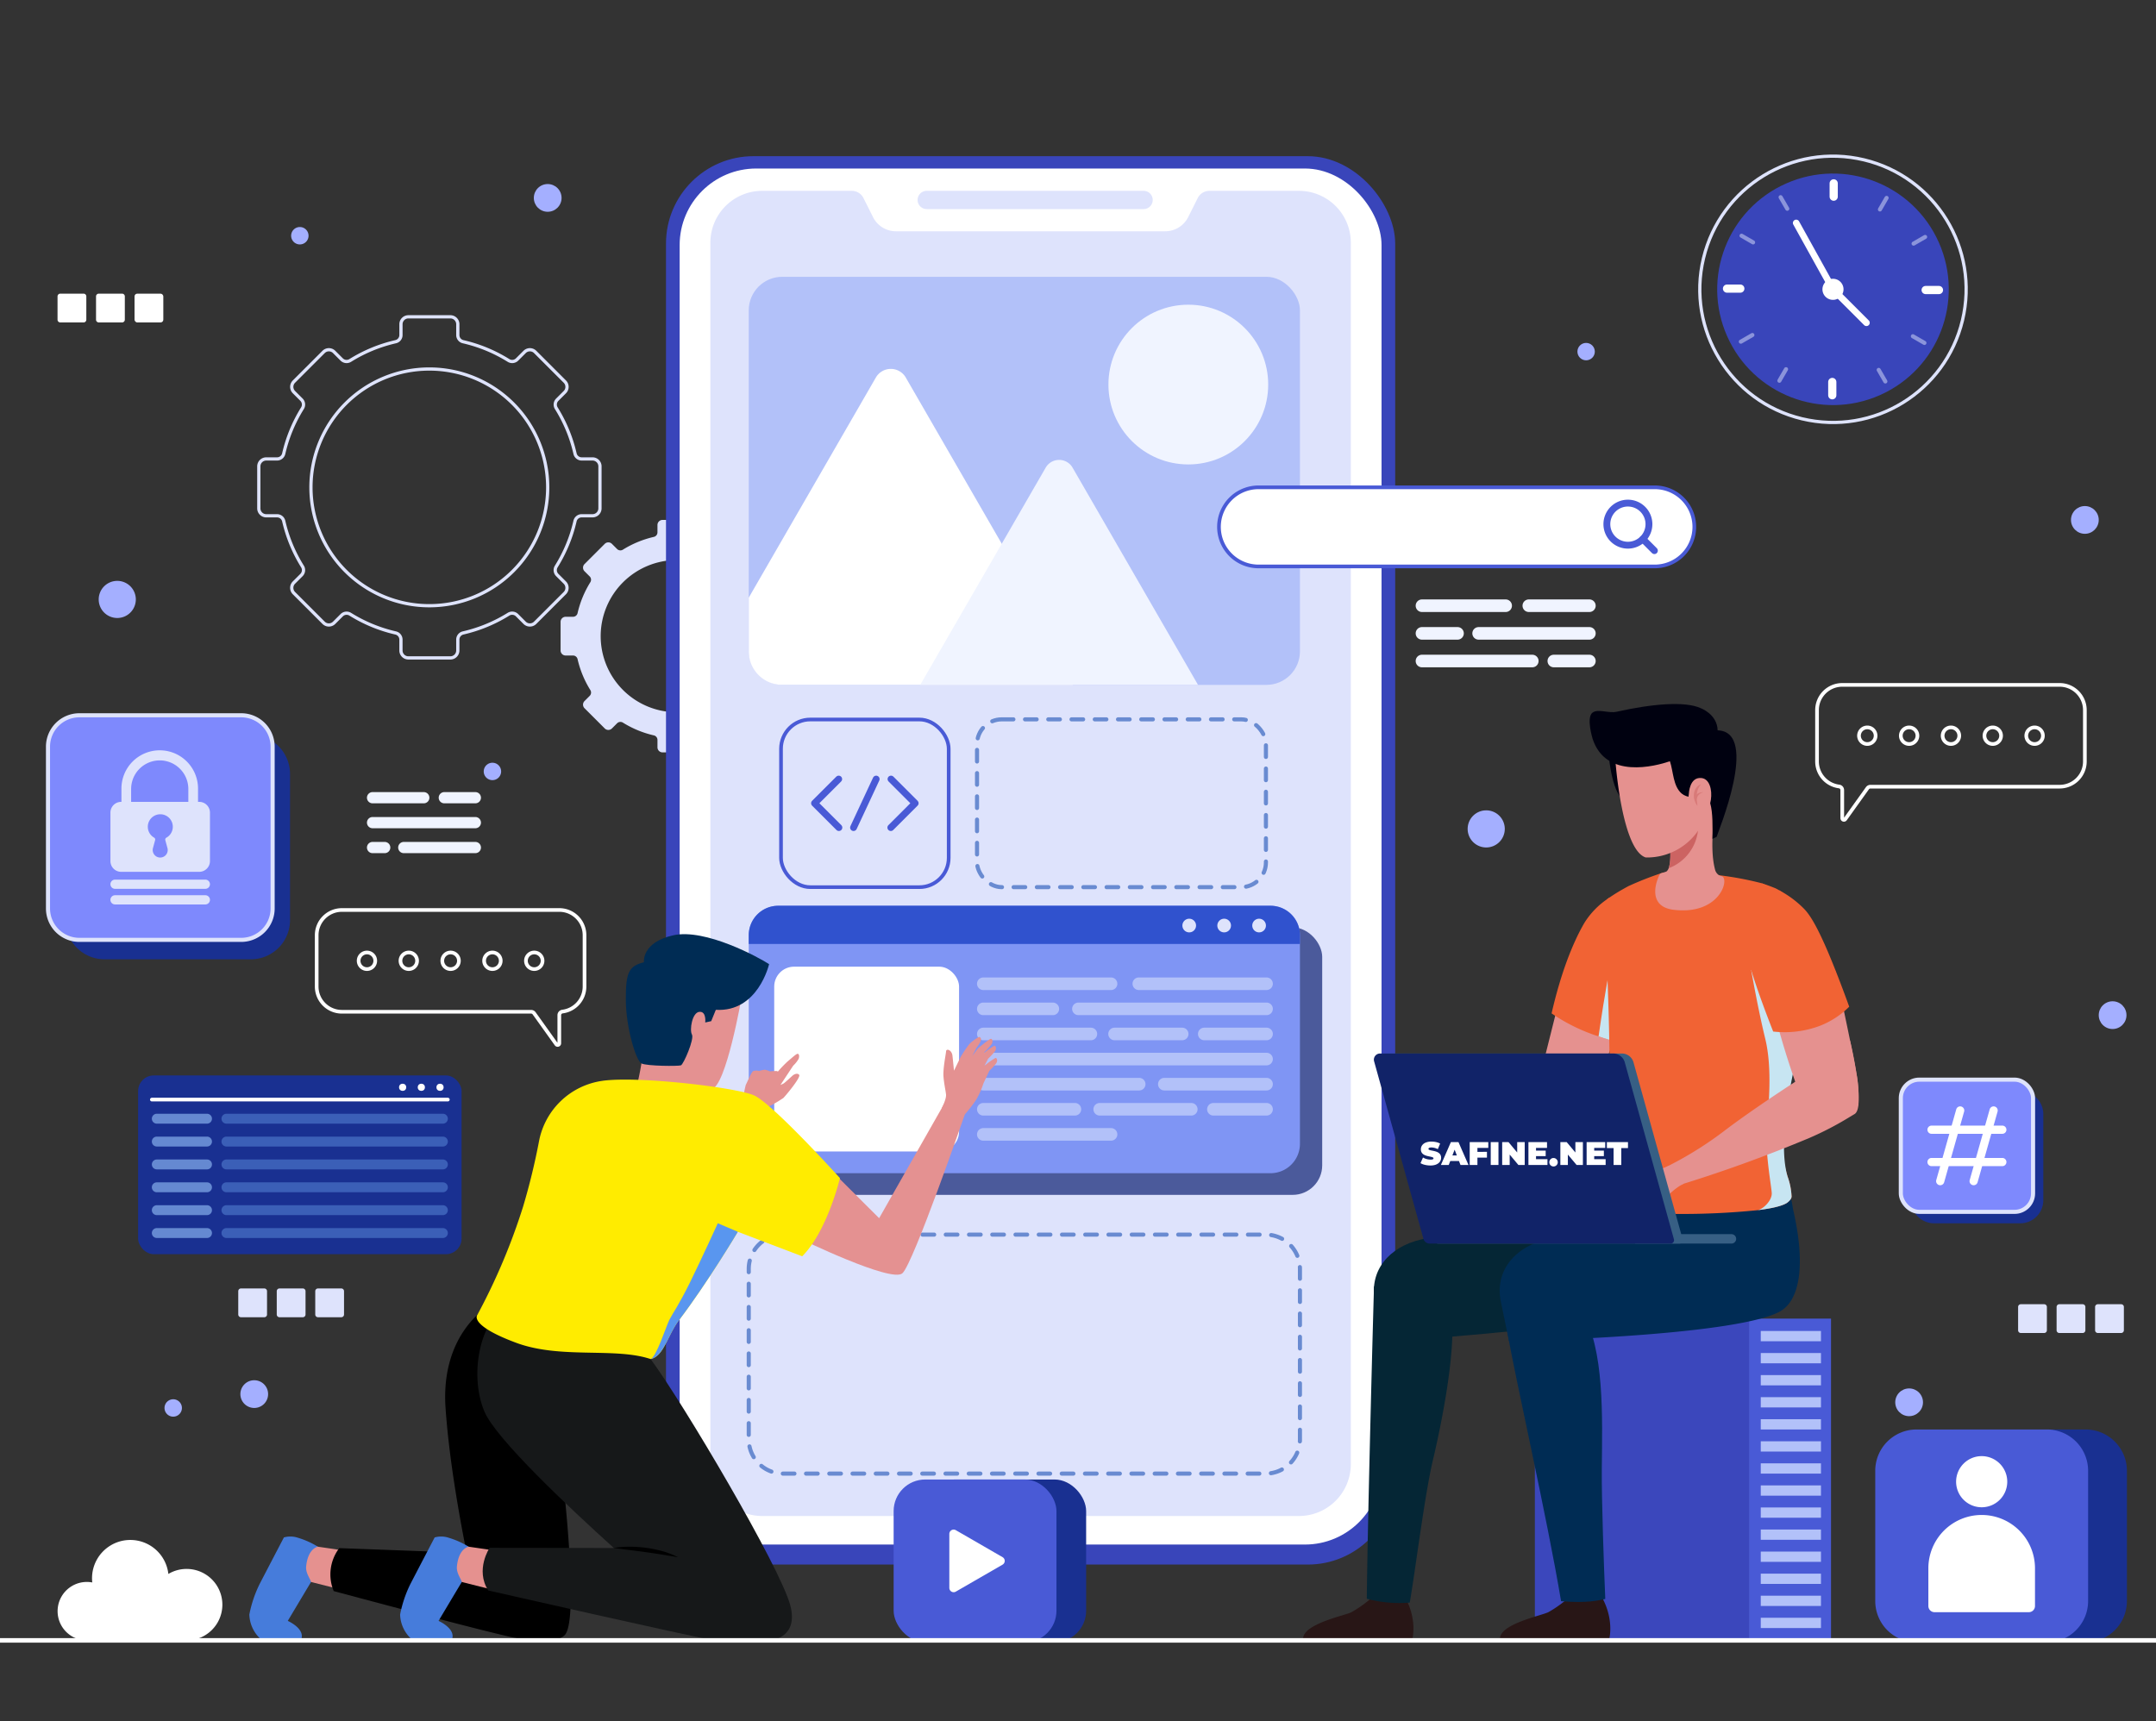 <svg id="OBJECTS" xmlns="http://www.w3.org/2000/svg" width="526.286" height="420.286" viewBox="0 0 526.286 420.286"><rect x="0" y="0" width="526.286" height="420.286" fill="#333333" stroke="none"/><defs><style>.cls-1,.cls-11,.cls-12,.cls-32,.cls-34,.cls-35,.cls-37,.cls-40,.cls-41,.cls-44,.cls-6{fill:none;}.cls-1,.cls-41,.cls-42{stroke:#dee3fc;}.cls-1,.cls-11,.cls-32,.cls-33,.cls-34,.cls-35,.cls-37,.cls-40,.cls-41,.cls-42,.cls-44{stroke-miterlimit:10;}.cls-1{stroke-width:0.79px;}.cls-2{fill:#dee3fc;}.cls-3{fill:#a4afff;}.cls-33,.cls-4{fill:#fff;}.cls-5{fill:#3945ba;}.cls-6{stroke:#698bd1;stroke-dasharray:2.837;}.cls-12,.cls-35,.cls-37,.cls-40,.cls-41,.cls-44,.cls-6{stroke-linecap:round;}.cls-12,.cls-6{stroke-linejoin:round;}.cls-7{fill:#4b5a9b;}.cls-8{fill:#7f95f4;}.cls-9{fill:#b2c1f9;}.cls-10{fill:#3052ce;}.cls-11,.cls-12,.cls-33,.cls-34,.cls-35{stroke:#495ad6;}.cls-11,.cls-32,.cls-33,.cls-37{stroke-width:0.896px;}.cls-12,.cls-34,.cls-35{stroke-width:1.672px;}.cls-13{fill:#f0f4ff;}.cls-14{fill:#3b47bc;}.cls-15{fill:#495ad6;}.cls-16{fill:#281616;}.cls-17{fill:#002c54;}.cls-18{fill:#052635;}.cls-19{fill:#e5918f;}.cls-20{fill:#f16334;}.cls-21{fill:#c7e5f2;}.cls-22{fill:#000110;}.cls-23{fill:#cc6362;}.cls-24{opacity:0.5;}.cls-25{fill:#375f84;}.cls-26{fill:#112368;}.cls-27{fill:#e49191;}.cls-28{fill:#467cdb;}.cls-29{fill:#161819;}.cls-30{fill:#ffec00;}.cls-31{fill:#5996ef;}.cls-32,.cls-37,.cls-40,.cls-44{stroke:#fff;}.cls-36{fill:#193091;}.cls-38{fill:#6589d1;}.cls-39{fill:#3b5fb7;}.cls-40{stroke-width:2px;}.cls-42,.cls-43{fill:#7e89fd;}.cls-44{stroke-width:1.114px;}</style></defs><title>technical-seo-tutorial</title><path class="cls-1" d="M146.454,124.114v-10.25a1.815,1.815,0,0,0-1.815-1.815H142a1.665,1.665,0,0,1-1.629-1.278,36.281,36.281,0,0,0-4.566-11.081,1.69,1.69,0,0,1,.22-2.098l1.855-1.855a1.815,1.815,0,0,0,0-2.567l-7.247-7.247a1.815,1.815,0,0,0-2.567,0l-1.853,1.853a1.691,1.691,0,0,1-2.098.22,36.275,36.275,0,0,0-11.084-4.571,1.664,1.664,0,0,1-1.277-1.628v-2.63A1.815,1.815,0,0,0,109.94,77.35H99.69a1.815,1.815,0,0,0-1.815,1.815v2.63a1.664,1.664,0,0,1-1.278,1.629,36.273,36.273,0,0,0-11.085,4.57,1.691,1.691,0,0,1-2.098-.22l-1.851-1.851a1.815,1.815,0,0,0-2.567,0l-7.247,7.247a1.815,1.815,0,0,0,0,2.567l1.853,1.853a1.69,1.69,0,0,1,.22,2.098,36.303,36.303,0,0,0-4.567,11.084,1.665,1.665,0,0,1-1.629,1.278H64.991a1.815,1.815,0,0,0-1.815,1.815v10.25a1.815,1.815,0,0,0,1.815,1.815h2.636a1.664,1.664,0,0,1,1.628,1.277,36.302,36.302,0,0,0,4.568,11.081,1.69,1.69,0,0,1-.22,2.098l-1.856,1.856a1.815,1.815,0,0,0,0,2.567l7.247,7.248a1.815,1.815,0,0,0,2.567,0l1.857-1.857a1.691,1.691,0,0,1,2.097-.221,36.302,36.302,0,0,0,11.08,4.563,1.665,1.665,0,0,1,1.278,1.629v2.644a1.815,1.815,0,0,0,1.815,1.815h10.25a1.815,1.815,0,0,0,1.815-1.815V156.168a1.665,1.665,0,0,1,1.278-1.629,36.281,36.281,0,0,0,11.078-4.563,1.691,1.691,0,0,1,2.097.221l1.858,1.859a1.815,1.815,0,0,0,2.567,0l7.247-7.248a1.815,1.815,0,0,0,0-2.567l-1.857-1.856a1.691,1.691,0,0,1-.22-2.098,36.278,36.278,0,0,0,4.566-11.08,1.665,1.665,0,0,1,1.629-1.278h2.64A1.815,1.815,0,0,0,146.454,124.114Zm-41.641,23.775A28.896,28.896,0,1,1,133.696,118.98,28.891,28.891,0,0,1,104.813,147.888Z"/><path class="cls-2" d="M193.595,158.81v-6.985a1.237,1.237,0,0,0-1.237-1.237h-1.798a1.134,1.134,0,0,1-1.11-.871,24.725,24.725,0,0,0-3.112-7.552,1.152,1.152,0,0,1,.15-1.429l1.264-1.264a1.237,1.237,0,0,0,0-1.75l-4.939-4.939a1.237,1.237,0,0,0-1.75,0l-1.263,1.263a1.152,1.152,0,0,1-1.43.15,24.722,24.722,0,0,0-7.553-3.115,1.134,1.134,0,0,1-.87-1.11v-1.792a1.237,1.237,0,0,0-1.237-1.237h-6.985a1.237,1.237,0,0,0-1.237,1.237v1.792a1.134,1.134,0,0,1-.871,1.11,24.72,24.72,0,0,0-7.555,3.114,1.152,1.152,0,0,1-1.43-.15l-1.261-1.262a1.237,1.237,0,0,0-1.75,0l-4.939,4.939a1.237,1.237,0,0,0,0,1.75l1.263,1.263a1.152,1.152,0,0,1,.15,1.429,24.74,24.74,0,0,0-3.112,7.553,1.134,1.134,0,0,1-1.11.871h-1.796a1.237,1.237,0,0,0-1.237,1.237v6.985a1.237,1.237,0,0,0,1.237,1.237h1.797a1.134,1.134,0,0,1,1.11.871,24.736,24.736,0,0,0,3.113,7.552,1.152,1.152,0,0,1-.15,1.43l-1.264,1.265a1.237,1.237,0,0,0,0,1.75l4.939,4.939a1.237,1.237,0,0,0,1.75,0l1.266-1.266a1.152,1.152,0,0,1,1.429-.15,24.739,24.739,0,0,0,7.551,3.109,1.135,1.135,0,0,1,.871,1.11v1.802a1.237,1.237,0,0,0,1.237,1.237h6.985a1.237,1.237,0,0,0,1.237-1.237v-1.802a1.134,1.134,0,0,1,.871-1.11,24.724,24.724,0,0,0,7.55-3.109,1.152,1.152,0,0,1,1.429.15l1.266,1.267a1.237,1.237,0,0,0,1.75,0l4.939-4.939a1.237,1.237,0,0,0,0-1.75l-1.266-1.265a1.152,1.152,0,0,1-.15-1.43,24.724,24.724,0,0,0,3.112-7.551,1.134,1.134,0,0,1,1.11-.871h1.799A1.237,1.237,0,0,0,193.595,158.81Zm-28.378,15.091a18.581,18.581,0,1,1,18.573-18.589A18.578,18.578,0,0,1,165.217,173.902Z"/><circle class="cls-3" cx="62.062" cy="340.372" r="3.386"/><circle class="cls-3" cx="515.693" cy="247.851" r="3.386"/><circle class="cls-3" cx="508.921" cy="126.942" r="3.386"/><circle class="cls-3" cx="387.177" cy="85.846" r="2.124"/><path class="cls-3" d="M75.317,57.553a2.124,2.124,0,1,1-2.124-2.124A2.124,2.124,0,0,1,75.317,57.553Z"/><path class="cls-3" d="M122.328,188.349a2.124,2.124,0,1,1-2.124-2.124A2.124,2.124,0,0,1,122.328,188.349Z"/><path class="cls-3" d="M44.406,343.758a2.124,2.124,0,1,1-2.124-2.124A2.124,2.124,0,0,1,44.406,343.758Z"/><circle class="cls-3" cx="466.022" cy="342.373" r="3.386"/><circle class="cls-3" cx="133.696" cy="48.32" r="3.386"/><path class="cls-3" d="M367.321,202.379a4.531,4.531,0,1,1-4.531-4.531A4.531,4.531,0,0,1,367.321,202.379Z"/><path class="cls-3" d="M33.155,146.353a4.531,4.531,0,1,1-4.531-4.531A4.531,4.531,0,0,1,33.155,146.353Z"/><path class="cls-4" d="M14.709,71.697h5.698a.664.664,0,0,1,.664.664v5.697a.664.664,0,0,1-.664.664H14.709a.664.664,0,0,1-.664-.664V72.361A.664.664,0,0,1,14.709,71.697Z"/><path class="cls-4" d="M24.107,71.697h5.698a.664.664,0,0,1,.664.664v5.697a.664.664,0,0,1-.664.664H24.107a.664.664,0,0,1-.664-.664V72.361A.664.664,0,0,1,24.107,71.697Z"/><rect class="cls-4" x="32.841" y="71.697" width="7.026" height="7.026" rx="0.664"/><path class="cls-2" d="M493.288,318.43h5.698a.664.664,0,0,1,.664.664v5.697a.664.664,0,0,1-.664.664h-5.697a.664.664,0,0,1-.664-.664v-5.698A.664.664,0,0,1,493.288,318.43Z"/><path class="cls-2" d="M502.686,318.43h5.697a.664.664,0,0,1,.664.664v5.698a.664.664,0,0,1-.664.664h-5.697a.664.664,0,0,1-.664-.664v-5.697A.664.664,0,0,1,502.686,318.43Z"/><path class="cls-2" d="M512.084,318.43h5.697a.664.664,0,0,1,.664.664v5.697a.664.664,0,0,1-.664.664h-5.697a.664.664,0,0,1-.664-.664v-5.697A.664.664,0,0,1,512.084,318.43Z"/><path class="cls-2" d="M58.822,314.58H64.52a.664.664,0,0,1,.664.664v5.697a.664.664,0,0,1-.664.664H58.823a.664.664,0,0,1-.664-.664v-5.697A.664.664,0,0,1,58.822,314.58Z"/><path class="cls-2" d="M68.22,314.58h5.698a.664.664,0,0,1,.664.664v5.697a.664.664,0,0,1-.664.664H68.221a.664.664,0,0,1-.664-.664v-5.697A.664.664,0,0,1,68.22,314.58Z"/><path class="cls-2" d="M77.618,314.58h5.697a.664.664,0,0,1,.664.664v5.697a.664.664,0,0,1-.664.664H77.618a.664.664,0,0,1-.664-.664V315.244A.664.664,0,0,1,77.618,314.58Z"/><rect class="cls-5" x="162.571" y="38.132" width="178" height="343.86" rx="21.349"/><rect class="cls-4" x="165.904" y="41.143" width="171.334" height="335.962" rx="18.7"/><path class="cls-2" d="M329.738,59.257V357.472a12.664,12.664,0,0,1-12.664,12.664H186.069a12.664,12.664,0,0,1-12.664-12.664V59.257a12.664,12.664,0,0,1,12.664-12.664h21.846a3.203,3.203,0,0,1,2.864,1.768l2.32,4.631a6.258,6.258,0,0,0,5.612,3.475h65.722a6.258,6.258,0,0,0,5.612-3.475l2.32-4.631a3.203,3.203,0,0,1,2.864-1.768h21.846A12.664,12.664,0,0,1,329.738,59.257Z"/><path class="cls-2" d="M279.153,51.05h-52.934a2.229,2.229,0,0,1-2.229-2.229h0a2.229,2.229,0,0,1,2.229-2.229h52.934a2.229,2.229,0,0,1,2.229,2.229h0A2.229,2.229,0,0,1,279.153,51.05Z"/><path class="cls-6" d="M191.151,301.435H308.942a8.379,8.379,0,0,1,8.379,8.379v41.592a8.379,8.379,0,0,1-8.379,8.379H191.151a8.379,8.379,0,0,1-8.379-8.379V309.814A8.379,8.379,0,0,1,191.151,301.435Z"/><rect class="cls-6" x="238.495" y="175.631" width="70.521" height="40.968" rx="6.044"/><rect class="cls-7" x="187.669" y="226.426" width="135.084" height="65.303" rx="7.201"/><path class="cls-8" d="M317.321,228.333v50.93a7.183,7.183,0,0,1-7.19,7.18h-120.17a7.183,7.183,0,0,1-7.19-7.18v-50.93a7.191,7.191,0,0,1,7.19-7.19h120.17A7.191,7.191,0,0,1,317.321,228.333Z"/><rect class="cls-4" x="188.988" y="236.012" width="45.124" height="45.124" rx="4.861"/><path class="cls-9" d="M271.21,241.721H240.03a1.535,1.535,0,0,1-1.535-1.535h0a1.535,1.535,0,0,1,1.535-1.535H271.21a1.535,1.535,0,0,1,1.535,1.535h0A1.535,1.535,0,0,1,271.21,241.721Z"/><path class="cls-9" d="M257.001,247.851H240.03a1.535,1.535,0,0,1-1.535-1.535h0a1.535,1.535,0,0,1,1.535-1.535h16.971a1.535,1.535,0,0,1,1.535,1.535h0A1.535,1.535,0,0,1,257.001,247.851Z"/><path class="cls-9" d="M309.169,247.851h-45.922a1.535,1.535,0,0,1-1.535-1.535h0a1.535,1.535,0,0,1,1.535-1.535h45.922a1.535,1.535,0,0,1,1.535,1.535h0A1.535,1.535,0,0,1,309.169,247.851Z"/><path class="cls-9" d="M266.288,253.98H240.03a1.535,1.535,0,0,1-1.535-1.535h0a1.535,1.535,0,0,1,1.535-1.535H266.288a1.535,1.535,0,0,1,1.535,1.535h0A1.535,1.535,0,0,1,266.288,253.98Z"/><path class="cls-9" d="M288.576,253.98H272.069a1.535,1.535,0,0,1-1.535-1.535h0a1.535,1.535,0,0,1,1.535-1.535H288.576a1.535,1.535,0,0,1,1.535,1.535h0A1.535,1.535,0,0,1,288.576,253.98Z"/><path class="cls-9" d="M309.169,253.98H293.968a1.535,1.535,0,0,1-1.535-1.535h0a1.535,1.535,0,0,1,1.535-1.535h15.201a1.535,1.535,0,0,1,1.535,1.535h0A1.535,1.535,0,0,1,309.169,253.98Z"/><path class="cls-9" d="M309.169,260.109H240.03a1.535,1.535,0,0,1-1.535-1.535h0a1.535,1.535,0,0,1,1.535-1.535h69.139a1.535,1.535,0,0,1,1.535,1.535h0A1.535,1.535,0,0,1,309.169,260.109Z"/><path class="cls-9" d="M278.082,266.238H240.03a1.535,1.535,0,0,1-1.535-1.535h0a1.535,1.535,0,0,1,1.535-1.535H278.082a1.535,1.535,0,0,1,1.535,1.535h0A1.535,1.535,0,0,1,278.082,266.238Z"/><path class="cls-9" d="M309.169,266.238H284.217a1.535,1.535,0,0,1-1.535-1.535h0a1.535,1.535,0,0,1,1.535-1.535h24.952a1.535,1.535,0,0,1,1.535,1.535h0A1.535,1.535,0,0,1,309.169,266.238Z"/><path class="cls-9" d="M262.388,272.367H240.03a1.535,1.535,0,0,1-1.535-1.535h0a1.535,1.535,0,0,1,1.535-1.535h22.357a1.535,1.535,0,0,1,1.535,1.535h0A1.535,1.535,0,0,1,262.388,272.367Z"/><path class="cls-9" d="M290.796,272.367H268.439a1.535,1.535,0,0,1-1.535-1.535h0a1.535,1.535,0,0,1,1.535-1.535h22.357a1.535,1.535,0,0,1,1.535,1.535h0A1.535,1.535,0,0,1,290.796,272.367Z"/><path class="cls-9" d="M309.169,272.367H296.197a1.535,1.535,0,0,1-1.535-1.535h0a1.535,1.535,0,0,1,1.535-1.535h12.973a1.535,1.535,0,0,1,1.535,1.535h0A1.535,1.535,0,0,1,309.169,272.367Z"/><path class="cls-9" d="M271.21,278.497H240.03a1.535,1.535,0,0,1-1.535-1.535h0a1.535,1.535,0,0,1,1.535-1.535H271.21a1.535,1.535,0,0,1,1.535,1.535h0A1.535,1.535,0,0,1,271.21,278.497Z"/><path class="cls-9" d="M309.169,241.721H277.99a1.535,1.535,0,0,1-1.535-1.535h0a1.535,1.535,0,0,1,1.535-1.535h31.179a1.535,1.535,0,0,1,1.535,1.535h0A1.535,1.535,0,0,1,309.169,241.721Z"/><path class="cls-10" d="M317.321,228.333v2.14h-134.55v-2.14a7.191,7.191,0,0,1,7.19-7.19h120.17A7.191,7.191,0,0,1,317.321,228.333Z"/><path class="cls-2" d="M291.96,225.976a1.667,1.667,0,1,1-1.667-1.667A1.667,1.667,0,0,1,291.96,225.976Z"/><path class="cls-2" d="M300.488,225.976a1.667,1.667,0,1,1-1.667-1.667A1.667,1.667,0,0,1,300.488,225.976Z"/><path class="cls-2" d="M309.016,225.976a1.667,1.667,0,1,1-1.667-1.667A1.667,1.667,0,0,1,309.016,225.976Z"/><rect class="cls-11" x="190.648" y="175.668" width="40.931" height="40.931" rx="7.151"/><polyline class="cls-12" points="204.729 190.213 198.832 196.111 204.775 202.054"/><polyline class="cls-12" points="217.498 190.213 223.395 196.111 217.452 202.054"/><line class="cls-12" x1="213.875" y1="190.214" x2="208.352" y2="202.054"/><rect class="cls-9" x="182.771" y="67.583" width="134.55" height="99.63" rx="8.18"/><circle class="cls-13" cx="290.071" cy="93.893" r="19.5"/><path class="cls-4" d="M261.861,167.213h-70.91a8.183,8.183,0,0,1-8.18-8.18v-13.11l31.03-53.75a4.215,4.215,0,0,1,7.3,0l23.43,40.58,17.4,30.14A4.135,4.135,0,0,1,261.861,167.213Z"/><path class="cls-13" d="M292.441,167.213h-67.81l19.9-34.46,10.72-18.57a3.792,3.792,0,0,1,6.57,0Z"/><rect class="cls-14" x="374.664" y="321.943" width="52.276" height="78.563"/><rect class="cls-15" x="426.94" y="321.943" width="20.017" height="78.563" transform="translate(873.896 722.449) rotate(180)"/><rect class="cls-9" x="429.806" y="324.96" width="14.696" height="2.507"/><rect class="cls-9" x="429.806" y="330.346" width="14.696" height="2.507"/><rect class="cls-9" x="429.806" y="335.733" width="14.696" height="2.507"/><rect class="cls-9" x="429.806" y="341.119" width="14.696" height="2.507"/><rect class="cls-9" x="429.806" y="346.505" width="14.696" height="2.507"/><rect class="cls-9" x="429.806" y="351.892" width="14.696" height="2.507"/><rect class="cls-9" x="429.806" y="357.278" width="14.696" height="2.507"/><rect class="cls-9" x="429.806" y="362.664" width="14.696" height="2.507"/><rect class="cls-9" x="429.806" y="368.05" width="14.696" height="2.507"/><rect class="cls-9" x="429.806" y="373.437" width="14.696" height="2.507"/><rect class="cls-9" x="429.806" y="378.823" width="14.696" height="2.507"/><rect class="cls-9" x="429.806" y="384.209" width="14.696" height="2.507"/><rect class="cls-9" x="429.806" y="389.595" width="14.696" height="2.507"/><rect class="cls-9" x="429.806" y="394.982" width="14.696" height="2.507"/><path class="cls-16" d="M366.172,400.506H392.74s1.485-4.731-1.733-10.592c0,0-2.139,1.715-8.544.555a28.491,28.491,0,0,1-4.519,3.157C376.088,394.524,365.455,396.612,366.172,400.506Z"/><path class="cls-17" d="M368.024,325.591c1.716,10.239,9.634,44.88,13.038,65.345,6.221.53,9.209-.184,10.792-.549-.31-7.136-.924-24.205-.852-31.691.118-12.651.712-29.334-4.857-38.49l-18.726,1.474c.114.989.217,1.793.309,2.368C367.819,324.6,367.922,325.109,368.024,325.591Z"/><path class="cls-16" d="M318.116,400.506h26.569s1.485-4.731-1.733-10.592c0,0-2.139,1.715-8.544.555a28.496,28.496,0,0,1-4.519,3.157C328.032,394.524,317.4,396.612,318.116,400.506Z"/><path class="cls-18" d="M333.637,390.337a30.485,30.485,0,0,0,10.495.938c1.413-8.225,3.644-26.325,5.653-34.808,3.116-13.187,6.166-31.321,4.047-37.791l-18.42-4.626C335.35,314.633,333.85,370.135,333.637,390.337Z"/><path class="cls-18" d="M406.95,295.168l0,0c-.37-3.641-.796-6.3-.796-6.3l-20.58,5.037-17.482,3.983c-6.481,1.444-14.31,3.182-21.212,4.742-7.745,1.76-12.887,7.643-11.191,15.399l1.941,9.407c10.833-.147,61.766-5.03,66.122-7.23C408.673,317.721,410.155,308.933,406.95,295.168Z"/><path class="cls-17" d="M437.671,295.168l0,0a28.432,28.432,0,0,0-2.145-7.547l-19.231,6.284-17.482,3.983c-6.481,1.444-14.31,3.182-21.212,4.742-7.745,1.76-12.887,7.643-11.191,15.399l1.941,9.407c10.833-.147,56.111-1.726,66.122-7.23C439.305,317.55,440.877,308.933,437.671,295.168Z"/><path class="cls-19" d="M380.068,265.673s9.141-4.129,11.657.012c1.377,2.267.425,6.478-2.693,8.246S368.297,283.15,351.67,287.305a40.438,40.438,0,0,0-1.855-4.744,87.543,87.543,0,0,0,14.875-8.303,94.79,94.79,0,0,1,15.379-8.586Z"/><path class="cls-19" d="M382.353,237.128l-7.834,31.291s.81,7.911,8.799,4.028,13.283-28.812,13.283-28.812Z"/><path class="cls-20" d="M395.608,254.629c-.97-.234-1.895-.49-2.786-.758q-1.371-.401-2.608-.836a43.956,43.956,0,0,1-11.467-5.617c2.34-10.175,5.16-17.006,7.667-21.508a3.227,3.227,0,0,0,.19-.334l.2-.334a19.558,19.558,0,0,1,5.45-5.672c.223-.156.435-.301.657-.457l.925,16.337.156,1.683Z"/><path class="cls-21" d="M395.608,254.629c-.97-.234-1.895-.49-2.786-.758q-1.371-.401-2.608-.836c1.563-11.005,2.975-17.919,2.975-17.919l.802,2.017Z"/><path class="cls-20" d="M441.855,226.378c-.189,4.837-1.036,12.604-1.772,20.405-.234,2.474-.457,4.959-.646,7.355-.134,1.493-2.385,9.461-2.474,10.888-.401,6.82-3.744,11.924-.58,22.31a16.359,16.359,0,0,1,.947,4.792c0,.713-.925,1.46-1.293,1.661-1.326.769-3.934,1.304-7.099,1.694h-.011a183.978,183.978,0,0,1-19.703.903c-6.809,0-17.028-1.081-18.321-2.797-1.181-1.571-.089-3.856.468-7.01,2.507-14.231,1.616-21.653,1.46-31.927,0-.256-.011-.513-.011-.78-.256-15.847-1.304-29.409-.568-34.301.223-.156.435-.301.657-.457,1.081-.736,2.14-1.393,3.165-1.972.089-.045.2-.111.312-.178.312-.178.635-.345.936-.513a3.539,3.539,0,0,1,.357-.178,77.645,77.645,0,0,1,7.6-2.998c.245-.078.468-.156.657-.212,1.817-.112,3.789-.134,5.918-.078,1.85.056,4.68.301,7.756.702h.011a80.144,80.144,0,0,1,10.297,1.928.514.514,0,0,1,.056.022,21.195,21.195,0,0,1,8.102,5.672A27.394,27.394,0,0,1,441.855,226.378Z"/><path class="cls-21" d="M436.383,287.336a16.359,16.359,0,0,1,.947,4.792c0,.713-.925,1.46-1.293,1.661-1.326.769-3.934,1.304-7.099,1.694,1.304-.156,3.555-2.225,3.555-4.09,0-1.306-1.694-10.13-1.226-15.825.468-5.683,1.393-14.732-.368-21.976-1.772-7.244-3.432-16.772-3.432-16.772l9.929,5.995s1.282,1.794,2.686,3.967c-.234,2.474-.457,4.959-.646,7.355C439.303,255.631,433.219,276.95,436.383,287.336Z"/><path class="cls-22" d="M392.701,184.497s.859,10.385,4.303,11.082,2.598-3.715,2.598-3.715l-.481-4.931Z"/><path class="cls-19" d="M408.579,222.133c-6.742-.802-4.224-7.355-3.299-8.859.245-.078,1.404-.435,1.493-.49a.035.035,0,0,1,.022-.011,1.851,1.851,0,0,0,.524-.78c.657-1.727.357-5.171.334-5.394v-.635c.111-.412.223-.802.312-1.17l3.544-2.786,7.5-5.895s-1.995,9.862-.39,16.081a2.339,2.339,0,0,0,.992,1.493c0,.011.011,0,.011,0a1.796,1.796,0,0,0,.747.267C422.208,214.822,419.645,223.448,408.579,222.133Z"/><path class="cls-23" d="M414.522,202.379a11.187,11.187,0,0,1-7.207,9.609c.664-1.718.358-5.163.337-5.385l2.993-2.35Z"/><path class="cls-19" d="M394.348,185.975s1.558,21.547,7.376,23.378a15.131,15.131,0,0,0,12.735-6.461c1.533-2.062,3.471-2.526,4.104-5.017,1.028-4.046,2.478-11.508.628-16.005C416.556,175.465,394.598,170.38,394.348,185.975Z"/><path class="cls-22" d="M419.28,178.314c-.096-3.914-4.057-5.377-4.057-5.377-3.944-1.846-12.14-1.05-20.59.836-1.981.442-4.467-.774-5.851.186-1.672,1.16-.007,6.46-.007,6.46,3.259,9.871,15.253,6.661,18.858,5.443.857,2.541.746,6.075,2.883,7.897,1.218,1.038,3.334,1.068,5.486.709.265.504,1.26.947,1.462,1.639.678,2.308.581,5.915.56,8.7l1.017-.497C419.173,203.556,429.693,178.637,419.28,178.314Z"/><path class="cls-19" d="M413.858,199.015c4.138,1.585,5.431-8.601,1.501-9.053-2.98-.343-3.102,3.816-3.102,3.816S411.495,198.109,413.858,199.015Z"/><g class="cls-24"><path class="cls-23" d="M415.222,191.498a3.563,3.563,0,0,0-.513.73,4.259,4.259,0,0,0-.505,1.737,6.087,6.087,0,0,0-.015.988c.011.323.05.626.072.895.029.272.053.498.069.656.016.162.016.26.016.26s-.06-.073-.148-.211a4.508,4.508,0,0,1-.338-.593,4.046,4.046,0,0,1-.303-.924,3.839,3.839,0,0,1-.073-1.136,3.258,3.258,0,0,1,.305-1.119,2.686,2.686,0,0,1,.599-.812A1.98,1.98,0,0,1,415.222,191.498Z"/><path class="cls-23" d="M415.868,193.432a1.783,1.783,0,0,0-.401.106,2.035,2.035,0,0,0-.734.465,1.827,1.827,0,0,0-.434.691,2.096,2.096,0,0,0-.1.352l-.682-.244a2.7,2.7,0,0,1,.247-.404,2.321,2.321,0,0,1,.753-.686,2.269,2.269,0,0,1,.925-.284A1.81,1.81,0,0,1,415.868,193.432Z"/></g><path class="cls-19" d="M453.647,269.796l-.001.01c-1.819,2.11-8.721,3.648-12.042.729-1.043-.93-2.221-3.38-3.379-6.42a198.853,198.853,0,0,1-5.731-19.402l15.446-7.893s1.987,8.91,3.699,17.377c0,0,.015.086.047.236.557,2.712,1.076,5.38,1.483,7.669a1.094,1.094,0,0,1,.029.182A32.405,32.405,0,0,1,453.647,269.796Z"/><path class="cls-20" d="M426.66,233.895c1.492,6.203,6.18,17.957,6.18,17.957a24.469,24.469,0,0,0,11.337-1.371,20.886,20.886,0,0,0,7.22-4.69s-3.109-8.739-5.9-15.017c-2.505-5.636-4.009-7.74-5.093-8.857a24.572,24.572,0,0,0-6.133-4.561Z"/><path class="cls-20" d="M446.193,237.947l-9.064-3.911-7.142-18.402s1.309.398,3.033,1.094h.008c.033.017.108.041.232.091a.924.924,0,0,1,.133.058c1.541.721,7.515,4.242,11.649,17.035q.05.162.099.323c.439,1.475.762,2.66.936,3.273.017.058.033.116.05.182C446.151,237.773,446.168,237.864,446.193,237.947Z"/><path class="cls-19" d="M453.647,269.796l-.001.01c-.133,1.131-.445,1.944-1.004,2.232-.089.057-1.357.812-1.446.869a77.12,77.12,0,0,1-9.575,4.95,346.61,346.61,0,0,1-33.434,12.013,39.374,39.374,0,0,0-2.045-4.667,87.608,87.608,0,0,0,14.514-8.91c7.205-5.499,17.567-12.179,17.567-12.179l2.617-3.078s9.303-8.562,10.797-6.839c0,0,.015.086.047.236.222.893.96,4.178,1.483,7.669a1.094,1.094,0,0,1,.029.182A32.405,32.405,0,0,1,453.647,269.796Z"/><path class="cls-19" d="M407.213,284.682a5.756,5.756,0,0,1-3.672.706c-1.025-.215-1.439-.635-2.197-.768a17.037,17.037,0,0,1-3.777-.873c-.999-.49-1.39-.545-1.354.459s2.007,1.871,2.542,2.15a5.067,5.067,0,0,1,1.278,1.28c.072.112-3.287,1.87-4.19,1.513a2.617,2.617,0,0,0-.116,1.26c.153.452.844.61.897.837s-.159.691-.009,1.051.766.361,1.015.947-.025.595.156,1.205.962.72,1.11,1.035.07.683.397.9,3.349-.753,4.452-1.226,4.05-4.715,7.311-6.161Z"/><path class="cls-25" d="M422.654,303.62H399.157v-2.299h23.497a1.15,1.15,0,0,1,1.149,1.15h0A1.15,1.15,0,0,1,422.654,303.62Z"/><path class="cls-25" d="M409.94,303.62H351.107a1.568,1.568,0,0,1-1.511-1.149L337.555,259.124a1.506,1.506,0,0,1,1.451-1.909H395.898a2.951,2.951,0,0,1,2.844,2.161L410.74,302.568A.83.83,0,0,1,409.94,303.62Z"/><path class="cls-26" d="M407.811,303.62H348.978a1.568,1.568,0,0,1-1.511-1.149L335.425,259.124a1.506,1.506,0,0,1,1.451-1.909h56.893a2.951,2.951,0,0,1,2.844,2.161l11.998,43.191A.83.83,0,0,1,407.811,303.62Z"/><path class="cls-27" d="M174.635,275.612l6.815-6.987a18.25,18.25,0,0,1,.607-3.773c.371-.657,1.33-3.091,1.807-3.356a2.475,2.475,0,0,1,1.433,0,6.566,6.566,0,0,1,1.371-.318,4.026,4.026,0,0,1,1.219.388s1.019-.069,1.443-.069a.904.904,0,0,1,.561.119,30.057,30.057,0,0,1,2.439-2.526c.796-.637,2.013-1.809,2.374-1.805.34.004.49.602.242,1.239a7.077,7.077,0,0,1-1.326,1.664l-3.105,4.705a6.702,6.702,0,0,0,.814-.389c.283-.177,2.176-1.946,2.291-2.017s.964-.637,1.459-.071-3.251,5.054-3.853,5.655a32.795,32.795,0,0,1-4.045,2.345s-3.636,6.54-3.99,6.965S174.635,275.612,174.635,275.612Z"/><path class="cls-27" d="M181.049,243.36s-3.807,22.052-7.39,22.564c0,0-14.305.577-17.491-16.776-2.764-15.049,8.321-18.259,13.506-17.107S182.163,233.94,181.049,243.36Z"/><path class="cls-27" d="M168.407,262.397s-2.005,2.701-2.707,9.245a21.24,21.24,0,0,1-11.45-1.977,81.016,81.016,0,0,0,3.323-19.25"/><path class="cls-17" d="M164.373,228.348c-7.817,1.727-7.192,6.597-7.192,6.597-3.66.906-4.446,2.417-4.416,9.172s2.475,14.867,3.822,15.527,8.99.692,9.628.46,3.312-6.429,2.689-7.52.031-5.378,1.811-5.54,1.431,2.597,1.431,2.597l1.463-.321,1.129-2.77c10.33.615,12.999-11.157,12.999-11.157C185.256,233.775,172.19,226.621,164.373,228.348Z"/><path class="cls-19" d="M77.599,377.632l7.904,1.143-2.618,9.229-8.56-2.159A5.565,5.565,0,0,1,76.1,377.632,2.879,2.879,0,0,1,77.599,377.632Z"/><path d="M136.593,353.926l-11.65-35.274s-3.531-1.258-5.34,0c0,0-12.136,6.526-10.841,25.134.976,14.028,3.938,29.242,5.138,35.343L82.818,377.98a10.59,10.59,0,0,0-1.354,10.491s39.056,10.503,44.557,11.474c4.471.789,9.365,1.397,11.728-.627C141.912,395.752,136.593,353.926,136.593,353.926Z"/><path class="cls-19" d="M114.4,377.632l7.904,1.143-2.618,9.229-8.56-2.159a5.565,5.565,0,0,1,1.776-8.213A2.879,2.879,0,0,1,114.4,377.632Z"/><path class="cls-28" d="M111.531,382.471c-.177,1.817,1.413,3.454,1.122,3.907s-5.604,9.367-5.604,9.367,4.011,1.747,3.364,4.27H100.256a8.429,8.429,0,0,1-2.588-5.823,29.476,29.476,0,0,1,2.502-7.44c1.812-3.494,5.93-11.382,5.93-11.382a5.748,5.748,0,0,1,3.386.065,20.564,20.564,0,0,1,4.914,2.198S111.968,377.981,111.531,382.471Z"/><path class="cls-29" d="M192.902,391.908c-2.508-9.358-26.105-49.309-34.088-60.096-16.396-7.12-33.872-13.16-33.872-13.16-7.227,1.726-10.787,16.289-6.688,25.997,2.812,6.661,20.652,23.424,31.577,33.293l-30.317-.037s-3.571,5.339-.335,10.409c0,0,50.422,11.464,54.844,12.112s14.347,0,14.347,0S195.013,399.786,192.902,391.908Z"/><path class="cls-28" d="M74.73,382.471c-.177,1.817,1.413,3.454,1.122,3.907s-5.604,9.367-5.604,9.367,4.011,1.747,3.364,4.27H63.454a8.429,8.429,0,0,1-2.588-5.823,29.479,29.479,0,0,1,2.502-7.44c1.812-3.494,5.93-11.382,5.93-11.382a5.748,5.748,0,0,1,3.386.065,20.564,20.564,0,0,1,4.914,2.198S75.167,377.981,74.73,382.471Z"/><path class="cls-27" d="M230.862,268.822l-16.261,28.603-11.645-11.608-9.639,14.348,2.799,1.344-1.007.838s22.474,10.945,25.167,8.53,15.241-38.804,15.241-38.804Z"/><path class="cls-30" d="M205.031,287.633s-3.07,12.95-9.21,19.09l-15.71-5.98s-7.29,12.26-14.42,21.66c-2.74,3.63-3.65,8.74-6.87,9.41-.2-.07-.39-.13-.59-.18-8.73-2.62-21.61.16-32.24-3.79-11.74-4.37-9.46-6.83-9.46-6.83a151.652,151.652,0,0,0,11.16-26.42,161.982,161.982,0,0,0,3.88-15.93,18.342,18.342,0,0,1,15.44-14.77c.09-.01.17-.03.26-.04,8.9-1.13,32.2,1.62,36.73,3.56S205.031,287.633,205.031,287.633Z"/><path class="cls-31" d="M180.111,300.743s-7.29,12.26-14.42,21.66c-2.74,3.63-3.65,8.74-6.87,9.41,1.41-.5,3.75-7.92,4.58-9.59.84-1.66,2.17-3.33,5.05-9.16,2.87-5.84,6.766-14.399,6.766-14.399Z"/><path d="M149.832,377.942s.247-.055.683-.112c.436-.045,1.061-.136,1.812-.165a30.126,30.126,0,0,1,5.504.254,28.926,28.926,0,0,1,2.897.55,21.805,21.805,0,0,1,2.468.731,18.205,18.205,0,0,1,1.685.693c.4.183.622.301.622.301s-.253-.029-.683-.103c-.426-.091-1.046-.174-1.778-.299-1.465-.245-3.406-.557-5.356-.818-.972-.151-1.951-.257-2.867-.385l-2.514-.315Z"/><path class="cls-27" d="M243.015,258.293a15.298,15.298,0,0,0-2.734,1.973l.927-1.776a17.469,17.469,0,0,0,1.667-1.834c.441-.65.209-1.3-.139-1.335a13.634,13.634,0,0,0-2.561,1.832l.187-.357a17.467,17.467,0,0,0,1.667-1.834c.441-.65.209-1.3-.139-1.335s-3.169,2.333-3.169,2.333l-1.374,1.839,1.036-2.012a8.661,8.661,0,0,0,.909-1.394c.364-.727.101-.949-.101-1.192s-2.101,1.172-2.586,1.737a29.337,29.337,0,0,0-2.141,3.182l-1.587,3.283c-.101-.951-.261-2.579-.373-3.616-.162-1.495-1.515-1.848-1.562-1.121s-.801,4.303-.63,6.242.496,3.212.617,4.303-1.01,3.271-1.01,3.271,4.525,2.81,5.273,1.969a35.202,35.202,0,0,0,3.11-3.967,21.106,21.106,0,0,0,1.771-4l1.414-3.021a17.474,17.474,0,0,0,1.667-1.834C243.596,258.978,243.363,258.328,243.015,258.293Z"/><path class="cls-32" d="M502.763,167.217H449.7a6.158,6.158,0,0,0-6.158,6.158V185.91a6.159,6.159,0,0,0,5.381,6.109.888.888,0,0,1,.777.882v6.862a.408.408,0,0,0,.74.237l5.405-7.558a.895.895,0,0,1,.728-.374h46.191a6.158,6.158,0,0,0,6.158-6.158V173.375A6.158,6.158,0,0,0,502.763,167.217Z"/><path class="cls-32" d="M457.84,179.624a2.027,2.027,0,1,1-2.027-2.027A2.027,2.027,0,0,1,457.84,179.624Z"/><path class="cls-32" d="M468.05,179.624a2.027,2.027,0,1,1-2.027-2.027A2.027,2.027,0,0,1,468.05,179.624Z"/><path class="cls-32" d="M478.259,179.624a2.027,2.027,0,1,1-2.027-2.027A2.027,2.027,0,0,1,478.259,179.624Z"/><path class="cls-32" d="M488.468,179.624a2.027,2.027,0,1,1-2.027-2.027A2.027,2.027,0,0,1,488.468,179.624Z"/><path class="cls-32" d="M498.678,179.624a2.027,2.027,0,1,1-2.027-2.027A2.027,2.027,0,0,1,498.678,179.624Z"/><path class="cls-32" d="M83.462,222.174h53.064a6.158,6.158,0,0,1,6.158,6.158V240.867a6.159,6.159,0,0,1-5.381,6.109.888.888,0,0,0-.777.882V254.72a.408.408,0,0,1-.74.237l-5.405-7.558a.896.896,0,0,0-.728-.374H83.462a6.158,6.158,0,0,1-6.158-6.158V228.331A6.158,6.158,0,0,1,83.462,222.174Z"/><path class="cls-32" d="M128.386,234.58a2.027,2.027,0,1,0,2.027-2.027A2.027,2.027,0,0,0,128.386,234.58Z"/><path class="cls-32" d="M118.176,234.58a2.027,2.027,0,1,0,2.027-2.027A2.027,2.027,0,0,0,118.176,234.58Z"/><path class="cls-32" d="M107.967,234.58a2.027,2.027,0,1,0,2.027-2.027A2.027,2.027,0,0,0,107.967,234.58Z"/><path class="cls-32" d="M97.757,234.58a2.027,2.027,0,1,0,2.027-2.027A2.027,2.027,0,0,0,97.757,234.58Z"/><path class="cls-32" d="M87.548,234.58a2.027,2.027,0,1,0,2.027-2.027A2.027,2.027,0,0,0,87.548,234.58Z"/><path class="cls-33" d="M403.929,138.297h-96.716a9.658,9.658,0,0,1-9.658-9.658h0a9.658,9.658,0,0,1,9.658-9.658h96.716a9.658,9.658,0,0,1,9.658,9.658h0A9.658,9.658,0,0,1,403.929,138.297Z"/><path class="cls-34" d="M402.512,127.973a5.136,5.136,0,1,1-5.136-5.136A5.136,5.136,0,0,1,402.512,127.973Z"/><line class="cls-35" x1="401.008" y1="131.605" x2="403.844" y2="134.441"/><rect class="cls-36" x="225.383" y="361.225" width="39.747" height="39.747" rx="7.708"/><rect class="cls-15" x="218.139" y="361.225" width="39.747" height="39.747" rx="7.708"/><path class="cls-4" d="M233.319,373.596l11.409,6.587a1.056,1.056,0,0,1,0,1.83L233.319,388.6a1.056,1.056,0,0,1-1.585-.915V374.511A1.056,1.056,0,0,1,233.319,373.596Z"/><path class="cls-36" d="M477.3,349.013h31.807a10.076,10.076,0,0,1,10.076,10.076v31.807a10.076,10.076,0,0,1-10.076,10.076H477.3a10.076,10.076,0,0,1-10.076-10.076V359.089A10.076,10.076,0,0,1,477.3,349.013Z"/><path class="cls-15" d="M467.83,349.013h31.807a10.076,10.076,0,0,1,10.076,10.076v31.807a10.076,10.076,0,0,1-10.076,10.076H467.83a10.076,10.076,0,0,1-10.076-10.076V359.089A10.076,10.076,0,0,1,467.83,349.013Z"/><path class="cls-4" d="M489.976,361.761a6.243,6.243,0,1,1-6.243-6.243A6.243,6.243,0,0,1,489.976,361.761Z"/><path class="cls-4" d="M496.748,382.897v9.215A1.508,1.508,0,0,1,495.24,393.62H472.227a1.508,1.508,0,0,1-1.508-1.508v-9.215a13.014,13.014,0,0,1,13.014-13.014h0A13.014,13.014,0,0,1,496.748,382.897Z"/><path class="cls-13" d="M367.536,149.423H347.108a1.535,1.535,0,0,1-1.535-1.535h0a1.535,1.535,0,0,1,1.535-1.535h20.428a1.535,1.535,0,0,1,1.535,1.535h0A1.535,1.535,0,0,1,367.536,149.423Z"/><path class="cls-13" d="M387.974,149.423H373.19a1.535,1.535,0,0,1-1.535-1.535h0a1.535,1.535,0,0,1,1.535-1.535h14.784a1.535,1.535,0,0,1,1.535,1.535h0A1.535,1.535,0,0,1,387.974,149.423Z"/><path class="cls-13" d="M355.787,156.173h-8.679a1.535,1.535,0,0,1-1.535-1.535h0a1.535,1.535,0,0,1,1.535-1.535h8.679a1.535,1.535,0,0,1,1.535,1.535h0A1.535,1.535,0,0,1,355.787,156.173Z"/><path class="cls-13" d="M387.974,156.173H360.94a1.535,1.535,0,0,1-1.535-1.535h0a1.535,1.535,0,0,1,1.535-1.535h27.034a1.535,1.535,0,0,1,1.535,1.535h0A1.535,1.535,0,0,1,387.974,156.173Z"/><path class="cls-13" d="M374.036,162.923H347.108a1.535,1.535,0,0,1-1.535-1.535h0a1.535,1.535,0,0,1,1.535-1.535h26.928a1.535,1.535,0,0,1,1.535,1.535h0A1.535,1.535,0,0,1,374.036,162.923Z"/><path class="cls-13" d="M387.974,162.923h-8.68a1.535,1.535,0,0,1-1.535-1.535h0a1.535,1.535,0,0,1,1.535-1.535h8.68a1.535,1.535,0,0,1,1.535,1.535h0A1.535,1.535,0,0,1,387.974,162.923Z"/><rect class="cls-36" x="33.712" y="262.57" width="78.962" height="43.646" rx="3.823"/><line class="cls-37" x1="37.068" y1="268.466" x2="109.318" y2="268.466"/><circle class="cls-4" cx="107.411" cy="265.466" r="0.875"/><circle class="cls-4" cx="102.849" cy="265.466" r="0.875"/><circle class="cls-4" cx="98.286" cy="265.466" r="0.875"/><path class="cls-38" d="M50.536,274.341h-12.26a1.208,1.208,0,0,1-1.208-1.208h0a1.208,1.208,0,0,1,1.208-1.208h12.26a1.208,1.208,0,0,1,1.208,1.208h0A1.208,1.208,0,0,1,50.536,274.341Z"/><path class="cls-38" d="M50.536,279.924h-12.26a1.208,1.208,0,0,1-1.208-1.208h0a1.208,1.208,0,0,1,1.208-1.208h12.26a1.208,1.208,0,0,1,1.208,1.208h0A1.208,1.208,0,0,1,50.536,279.924Z"/><path class="cls-38" d="M50.536,285.508h-12.26a1.208,1.208,0,0,1-1.208-1.208h0a1.208,1.208,0,0,1,1.208-1.208h12.26a1.208,1.208,0,0,1,1.208,1.208h0A1.208,1.208,0,0,1,50.536,285.508Z"/><path class="cls-38" d="M50.536,291.091h-12.26a1.208,1.208,0,0,1-1.208-1.208h0a1.208,1.208,0,0,1,1.208-1.208h12.26a1.208,1.208,0,0,1,1.208,1.208h0A1.208,1.208,0,0,1,50.536,291.091Z"/><path class="cls-38" d="M50.536,296.674h-12.26a1.208,1.208,0,0,1-1.208-1.208h0a1.208,1.208,0,0,1,1.208-1.208h12.26a1.208,1.208,0,0,1,1.208,1.208h0A1.208,1.208,0,0,1,50.536,296.674Z"/><path class="cls-38" d="M50.536,302.258h-12.26a1.208,1.208,0,0,1-1.208-1.208h0a1.208,1.208,0,0,1,1.208-1.208h12.26a1.208,1.208,0,0,1,1.208,1.208h0A1.208,1.208,0,0,1,50.536,302.258Z"/><path class="cls-39" d="M108.11,274.341H55.276a1.208,1.208,0,0,1-1.208-1.208h0a1.208,1.208,0,0,1,1.208-1.208H108.11a1.208,1.208,0,0,1,1.208,1.208h0A1.208,1.208,0,0,1,108.11,274.341Z"/><path class="cls-39" d="M108.11,279.924H55.276a1.208,1.208,0,0,1-1.208-1.208h0a1.208,1.208,0,0,1,1.208-1.208H108.11a1.208,1.208,0,0,1,1.208,1.208h0A1.208,1.208,0,0,1,108.11,279.924Z"/><path class="cls-39" d="M108.11,285.508H55.276a1.208,1.208,0,0,1-1.208-1.208h0a1.208,1.208,0,0,1,1.208-1.208H108.11a1.208,1.208,0,0,1,1.208,1.208h0A1.208,1.208,0,0,1,108.11,285.508Z"/><path class="cls-39" d="M108.11,291.091H55.276a1.208,1.208,0,0,1-1.208-1.208h0a1.208,1.208,0,0,1,1.208-1.208H108.11a1.208,1.208,0,0,1,1.208,1.208h0A1.208,1.208,0,0,1,108.11,291.091Z"/><path class="cls-39" d="M108.11,296.674H55.276a1.208,1.208,0,0,1-1.208-1.208h0a1.208,1.208,0,0,1,1.208-1.208H108.11a1.208,1.208,0,0,1,1.208,1.208h0A1.208,1.208,0,0,1,108.11,296.674Z"/><path class="cls-39" d="M108.11,302.258H55.276a1.208,1.208,0,0,1-1.208-1.208h0a1.208,1.208,0,0,1,1.208-1.208H108.11a1.208,1.208,0,0,1,1.208,1.208h0A1.208,1.208,0,0,1,108.11,302.258Z"/><circle class="cls-1" cx="447.437" cy="70.638" r="32.505" transform="translate(274.494 489.302) rotate(-76.527)"/><circle class="cls-5" cx="447.437" cy="70.638" r="28.26" transform="translate(9.683 187.088) rotate(-23.868)"/><path class="cls-4" d="M450.009,70.638a2.572,2.572,0,1,1-2.572-2.572A2.572,2.572,0,0,1,450.009,70.638Z"/><path class="cls-4" d="M447.156,70.132h0a.805.805,0,0,1-1.094-.314l-8.311-14.991a.804.804,0,0,1,.314-1.094h0a.804.804,0,0,1,1.094.314L447.47,69.038A.805.805,0,0,1,447.156,70.132Z"/><path class="cls-4" d="M447.845,71.046h0a.805.805,0,0,1,1.138,0l7.19,7.19a.804.804,0,0,1,0,1.138h0a.804.804,0,0,1-1.138,0l-7.19-7.19A.804.804,0,0,1,447.845,71.046Z"/><line class="cls-40" x1="447.61" y1="48.018" x2="447.61" y2="44.768"/><line class="cls-40" x1="470.056" y1="70.811" x2="473.306" y2="70.811"/><line class="cls-40" x1="447.264" y1="93.257" x2="447.264" y2="96.507"/><line class="cls-40" x1="424.817" y1="70.465" x2="421.567" y2="70.465"/><g class="cls-24"><line class="cls-41" x1="436.277" y1="50.962" x2="434.652" y2="48.147"/><line class="cls-41" x1="467.112" y1="59.478" x2="469.927" y2="57.853"/><line class="cls-41" x1="458.596" y1="90.313" x2="460.221" y2="93.128"/><line class="cls-41" x1="427.761" y1="81.797" x2="424.946" y2="83.422"/></g><g class="cls-24"><line class="cls-41" x1="427.934" y1="59.178" x2="425.119" y2="57.553"/><line class="cls-41" x1="458.896" y1="51.135" x2="460.521" y2="48.32"/><line class="cls-41" x1="466.939" y1="82.097" x2="469.754" y2="83.722"/><line class="cls-41" x1="435.977" y1="90.14" x2="434.352" y2="92.955"/></g><path class="cls-36" d="M25.534,179.387h35.695a9.569,9.569,0,0,1,9.569,9.569v35.695a9.569,9.569,0,0,1-9.569,9.569H25.534a9.569,9.569,0,0,1-9.569-9.569V188.957A9.569,9.569,0,0,1,25.534,179.387Z"/><path class="cls-42" d="M19.382,174.637h39.5a7.667,7.667,0,0,1,7.667,7.667v39.5a7.667,7.667,0,0,1-7.667,7.667h-39.5a7.667,7.667,0,0,1-7.667-7.667v-39.5A7.667,7.667,0,0,1,19.382,174.637Z"/><path class="cls-2" d="M48.627,195.776H48.34v-3.141a9.349,9.349,0,1,0-18.697,0v3.141H29.58a2.624,2.624,0,0,0-2.624,2.624v11.837A2.624,2.624,0,0,0,29.58,212.86h19.047a2.624,2.624,0,0,0,2.624-2.624v-11.837A2.624,2.624,0,0,0,48.627,195.776ZM32.01,192.635a6.981,6.981,0,0,1,13.963,0v3.141H32.01Z"/><path class="cls-43" d="M42.182,201.86a3.051,3.051,0,1,0-4.588,2.631.547.547,0,0,1,.277.612l-.531,1.959a1.832,1.832,0,1,0,3.537,0l-.525-1.938a.549.549,0,0,1,.284-.617A3.039,3.039,0,0,0,42.182,201.86Z"/><path class="cls-2" d="M50.125,217.011H28.081a1.125,1.125,0,0,1-1.125-1.125h0a1.125,1.125,0,0,1,1.125-1.125H50.125a1.125,1.125,0,0,1,1.125,1.125h0A1.125,1.125,0,0,1,50.125,217.011Z"/><path class="cls-2" d="M50.125,220.824H28.081a1.125,1.125,0,0,1-1.125-1.125h0a1.125,1.125,0,0,1,1.125-1.125H50.125a1.125,1.125,0,0,1,1.125,1.125h0A1.125,1.125,0,0,1,50.125,220.824Z"/><path class="cls-36" d="M472.13,266.394h21.014a5.634,5.634,0,0,1,5.634,5.634v21.014a5.633,5.633,0,0,1-5.633,5.633H472.13a5.633,5.633,0,0,1-5.633-5.633V272.027A5.634,5.634,0,0,1,472.13,266.394Z"/><rect class="cls-42" x="463.995" y="263.597" width="32.281" height="32.281" rx="4.513"/><path class="cls-4" d="M473.613,289.378a.974.974,0,0,1-.273-.038.998.998,0,0,1-.69-1.233l4.882-17.281a1,1,0,0,1,1.924.543L474.574,288.65A.999.999,0,0,1,473.613,289.378Z"/><path class="cls-4" d="M481.776,289.378a.974.974,0,0,1-.273-.038.998.998,0,0,1-.69-1.233l4.883-17.281a1.0 1,0,0,1,1.924.543L482.737,288.65A.999.999,0,0,1,481.776,289.378Z"/><path class="cls-4" d="M488.776,276.822H471.494a1,1,0,0,1,0-2h17.281a1,1,0,0,1,0,2Z"/><path class="cls-4" d="M488.776,284.716H471.494a1,1,0,1,1,0-2h17.281a1,1,0,1,1,0,2Z"/><path class="cls-13" d="M103.444,196.134H90.946a1.371,1.371,0,0,1-1.37-1.371h0a1.37,1.37,0,0,1,1.37-1.37h12.498a1.37,1.37,0,0,1,1.37,1.37h0A1.37,1.37,0,0,1,103.444,196.134Z"/><path class="cls-13" d="M116.034,202.217H90.946a1.37,1.37,0,0,1-1.37-1.37h0a1.371,1.371,0,0,1,1.37-1.37h25.088a1.37,1.37,0,0,1,1.37,1.37h0A1.37,1.37,0,0,1,116.034,202.217Z"/><path class="cls-13" d="M93.909,208.3H90.946a1.37,1.37,0,0,1-1.37-1.37h0a1.37,1.37,0,0,1,1.37-1.37h2.963a1.37,1.37,0,0,1,1.37,1.37h0A1.37,1.37,0,0,1,93.909,208.3Z"/><path class="cls-13" d="M116.034,208.3H98.566a1.37,1.37,0,0,1-1.37-1.37h0a1.37,1.37,0,0,1,1.37-1.37h17.469a1.37,1.37,0,0,1,1.37,1.37h0A1.37,1.37,0,0,1,116.034,208.3Z"/><path class="cls-13" d="M116.034,196.134h-7.575a1.37,1.37,0,0,1-1.37-1.371h0a1.37,1.37,0,0,1,1.37-1.37h7.575a1.37,1.37,0,0,1,1.37,1.37h0A1.37,1.37,0,0,1,116.034,196.134Z"/><path class="cls-4" d="M45.555,383.059a8.682,8.682,0,0,0-4.456,1.224,9.346,9.346,0,0,0-18.633,1.053,9.455,9.455,0,0,0,.057,1.024,7.137,7.137,0,1,0-1.322,14.15h24.355a8.725,8.725,0,1,0,0-17.45Z"/><line class="cls-44" x1="-73.538" y1="400.506" x2="576.681" y2="400.506"/><path class="cls-4" d="M349.18,284.557a5.758,5.758,0,0,1-1.351-.156,3.733,3.733,0,0,1-1.08-.416l.605-1.374a3.764,3.764,0,0,0,1.842.511,1.407,1.407,0,0,0,.564-.079.245.245,0,0,0,.161-.222.241.241,0,0,0-.125-.21,1.207,1.207,0,0,0-.339-.136c-.143-.038-.302-.074-.478-.11-.184-.037-.374-.079-.57-.129a3.934,3.934,0,0,1-.575-.192,1.992,1.992,0,0,1-.504-.305,1.368,1.368,0,0,1-.358-.464,1.523,1.523,0,0,1-.134-.672,1.655,1.655,0,0,1,.288-.946,1.947,1.947,0,0,1,.866-.681,3.582,3.582,0,0,1,1.444-.254,5.245,5.245,0,0,1,1.11.119,3.664,3.664,0,0,1,.995.366l-.565,1.363a3.495,3.495,0,0,0-1.555-.414,1.601,1.601,0,0,0-.436.048.46.46,0,0,0-.227.127.271.271,0,0,0-.066.177.226.226,0,0,0,.125.196,1.221,1.221,0,0,0,.333.129q.209.053.47.102.275.051.572.124a3.911,3.911,0,0,1,.58.189,1.962,1.962,0,0,1,.509.301,1.362,1.362,0,0,1,.363.46,1.506,1.506,0,0,1,.136.667,1.649,1.649,0,0,1-.163.723,1.733,1.733,0,0,1-.489.6,2.415,2.415,0,0,1-.812.41A3.898,3.898,0,0,1,349.18,284.557Z"/><path class="cls-4" d="M356.512,284.43l-.373-.972h-2.12l-.377.972h-1.914l2.439-5.581h1.852l2.439,5.581Zm-1.976-2.327h1.084l-.544-1.406Z"/><path class="cls-4" d="M363.296,280.27h-2.652v.956H362.97v1.417h-2.326V284.43h-1.885v-5.581h4.537Z"/><path class="cls-4" d="M363.894,284.43v-5.581h1.885V284.43Z"/><path class="cls-4" d="M370.353,278.849h1.834V284.43h-1.544l-2.124-2.537V284.43h-1.834v-5.581h1.548l2.12,2.537Z"/><path class="cls-4" d="M374.947,283.009h2.791V284.43h-4.643v-5.581h4.537V280.27h-2.686v.652h2.359v1.355h-2.359Z"/><path class="cls-4" d="M378.192,283.767a1.008,1.008,0,0,1,.299-.732.979.979,0,0,1,.727-.305,1.04,1.04,0,0,1,1.036,1.037.982.982,0,0,1-.305.725,1.003,1.003,0,0,1-.732.301,1.024,1.024,0,0,1-1.025-1.025Z"/><path class="cls-4" d="M384.556,278.849h1.834V284.43h-1.544l-2.124-2.537V284.43h-1.834v-5.581h1.548l2.12,2.537Z"/><path class="cls-4" d="M389.151,283.009h2.791V284.43H387.299v-5.581h4.537V280.27h-2.686v.652H391.51v1.355h-2.359Z"/><path class="cls-4" d="M393.88,284.43v-4.121h-1.635v-1.46h5.15v1.46h-1.635V284.43Z"/></svg>